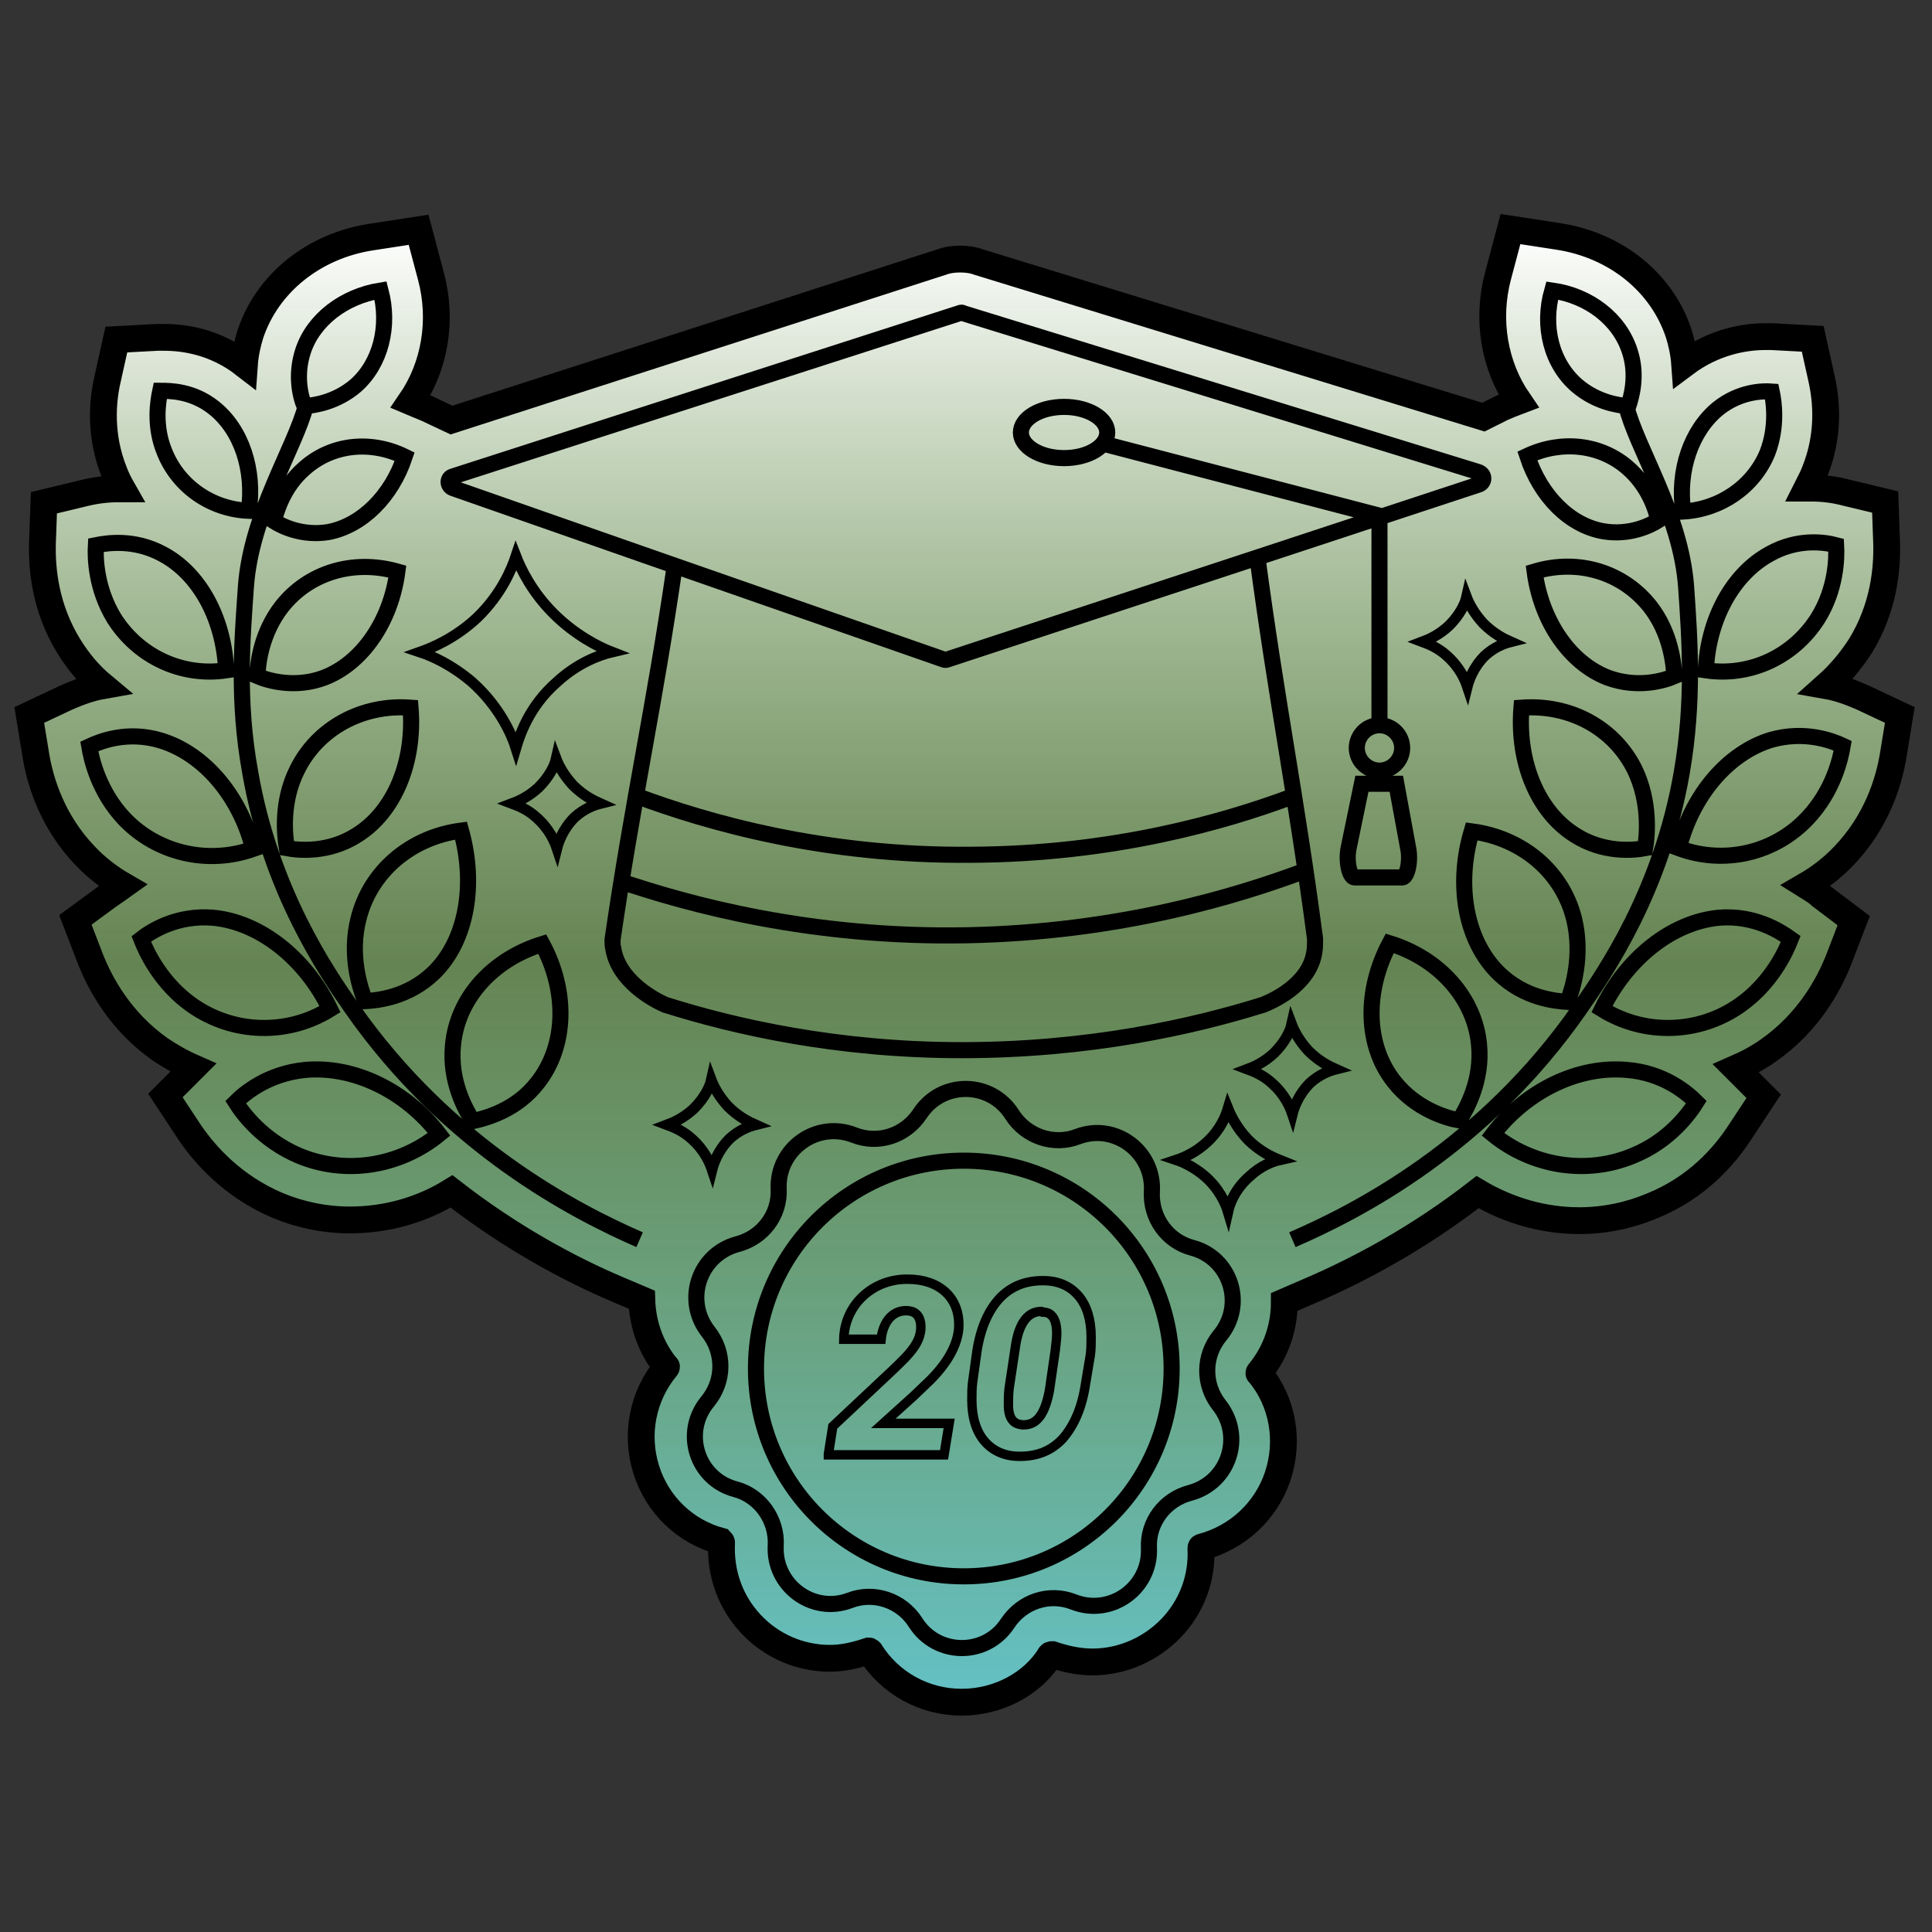 <?xml version="1.0" encoding="utf-8"?>
<!-- Generator: Adobe Illustrator 28.0.0, SVG Export Plug-In . SVG Version: 6.00 Build 0)  -->
<svg version="1.1" id="Layer_1" xmlns="http://www.w3.org/2000/svg" xmlns:xlink="http://www.w3.org/1999/xlink" x="0px" y="0px"
	 viewBox="0 0 264 264" style="enable-background:new 0 0 264 264;" xml:space="preserve">
<rect x="0" y="0" width="264" height="264" fill="#333333" stroke="none"/>
<style type="text/css">
	.st0{fill:url(#SVGID_1_);stroke:#000000;stroke-width:3.664;stroke-miterlimit:10;}
	.st1{fill:none;stroke:#000000;stroke-width:2.198;stroke-miterlimit:10;}
	.st2{fill:none;stroke:#000000;stroke-width:1.465;stroke-miterlimit:10;}
	.st3{fill:none;stroke:#000000;stroke-width:1.279;stroke-miterlimit:10;}
	.st4{fill:none;stroke:#000000;stroke-width:1.29;stroke-miterlimit:10;}
</style>
<g>
	
		<linearGradient id="SVGID_1_" gradientUnits="userSpaceOnUse" x1="131.8" y1="233.976" x2="131.8" y2="32.676" gradientTransform="matrix(1 0 0 -1 0 265.276)">
		<stop  offset="0" style="stop-color:#FFFFFF"/>
		<stop  offset="0.499" style="stop-color:#90C96F;stop-opacity:0.54"/>
		<stop  offset="1" style="stop-color:#63C1C6"/>
		<stop  offset="1" style="stop-color:#55A3A9"/>
	</linearGradient>
	<path class="st0" d="M131.4,232.6c-5.1,0-9.8-2.6-12.5-6.9c-0.1-0.1-0.1-0.1-0.2-0.1c-1.8,0.6-3.5,1-5.3,1c-4.1,0-8-1.7-10.8-4.7
		s-4.2-6.9-4-11.1c0-0.1-0.1-0.2-0.1-0.2c-4.9-1.3-8.7-5-10.2-9.8s-0.5-10,2.7-13.9c0.1-0.1,0.1-0.2,0-0.2c-2.1-2.6-3.2-5.8-3.3-9.1
		l-3.3-1.4c-6.6-2.8-14.6-7.1-22.7-13.4c-4.2,2.6-9,3.9-13.9,3.9l0,0c-3.4,0-6.8-0.7-9.9-2c-6.1-2.6-9.9-6.9-12-10l-3.3-5l3.8-3.8
		c-1.6-0.7-3-1.5-4.5-2.5c-5.4-3.8-8.2-8.9-9.6-12.5l-2-5.2l4.5-3.3c0.6-0.4,1.3-0.9,2-1.4c-1.9-1.1-3.7-2.5-5.2-4.1
		c-4.4-4.6-6.1-10-6.7-13.7L4,97.7l5.1-2.4c1.6-0.7,3.2-1.3,4.9-1.6c-1.8-1.5-3.3-3.3-4.6-5.4c-3.2-5.2-3.7-10.5-3.6-14.1L6,68.7
		l5.4-1.3c1.6-0.4,3.2-0.6,4.7-0.6c0.2,0,0.4,0,0.6,0c-0.4-0.7-0.8-1.5-1.1-2.3c-2-5-1.6-9.7-0.9-12.7l1.2-5.4l5.6-0.3
		c0.3,0,0.6,0,0.9,0c2.8,0,7,0.6,11,3.7c0.1-1.4,0.4-2.8,0.8-4.1c2.3-7,8.7-12.1,16.5-13.3l6.5-1l1.7,6.4c1.6,6,0.5,12.3-2.8,17.1
		c0.7,0.3,1.5,0.6,2.2,0.9l3.4,1.6l67-21.6c0.8-0.3,1.7-0.4,2.5-0.4s1.7,0.1,2.5,0.4l69,21.2l2.6-1.3c0.7-0.3,1.4-0.6,2.2-0.9
		c-3.3-4.8-4.4-11.1-2.8-17.1l1.7-6.4l6.5,1c7.9,1.2,14.2,6.3,16.5,13.3c0.4,1.3,0.7,2.7,0.8,4.1c4-3,8.2-3.7,11-3.7
		c0.3,0,0.7,0,0.9,0l5.6,0.3l1.2,5.4c0.7,3.1,1.1,7.7-0.9,12.7c-0.3,0.8-0.7,1.5-1.1,2.3c0.2,0,0.4,0,0.6,0c1.6,0,3.2,0.2,4.7,0.6
		l5.4,1.3l0.2,5.6c0.1,3.6-0.4,8.9-3.6,14.1c-1.3,2-2.8,3.8-4.6,5.4c1.7,0.3,3.3,0.9,4.9,1.6l5.1,2.4l-0.9,5.5
		c-0.6,3.7-2.3,9.1-6.7,13.7c-1.5,1.6-3.3,3-5.2,4.1c0.8,0.5,1.5,0.9,2,1.4l4.5,3.4l-2,5.2c-1.4,3.6-4.2,8.7-9.6,12.5
		c-1.4,1-2.9,1.8-4.5,2.5l3.8,3.8l-3.3,5c-2.1,3.2-5.8,7.5-12,10c-3.1,1.3-6.5,2-9.9,2l0,0c-4.9,0-9.7-1.4-13.9-3.9
		c-8.1,6.3-16.2,10.6-22.7,13.4l-3.7,1.6c0,3.4-1.1,6.8-3.4,9.6c-0.1,0.1-0.1,0.2,0,0.2c3.2,3.9,4.1,9.2,2.5,14s-5.5,8.4-10.4,9.7
		c-0.1,0-0.1,0.1-0.1,0.2c0.2,4.1-1.3,8-4.1,10.9s-6.7,4.6-10.7,4.6l0,0c-1.9,0-3.7-0.4-5.5-1c0,0,0,0-0.1,0s-0.1,0-0.2,0.1
		C141.1,230.1,136.4,232.6,131.4,232.6z"/>
	<g>
		<path class="st1" d="M202.1,66.2l-27,8.9l-45.6,15c-0.2,0.1-0.4,0.1-0.6,0L88.2,75.9l-26.3-9.2c-0.8-0.3-0.8-1.4,0-1.6l69.2-22.3
			c0.2-0.1,0.4-0.1,0.5,0L202,64.5C202.9,64.8,202.9,65.9,202.1,66.2z M92.2,77.3c-2.8,19.3-5.7,31.9-8.5,51.1c0,0.4,0,0.9,0.1,1.2
			c0.7,4.5,5.7,7.1,7.1,7.7c9.5,3,23.5,6.2,40.5,6.2c17.4,0,31.6-3.2,41.2-6.2c1-0.4,6.3-2.6,7-7.2c0.1-0.6,0.1-1.2,0.1-1.8
			c-2.6-19.7-5.3-32.7-7.9-52.3 M188.5,70.6c0,13.3,0,15.1,0,28.5 M190.8,107.1h-4.7l-1.8,8.7c-0.4,1.8,0.1,4.1,0.8,4.1h6.5
			c0.7,0,1.2-2.3,0.8-4.1L190.8,107.1z M52,39.7c-5,0.8-9.2,4-10.6,8.3c-1.1,3.4-0.3,6.3,0.2,7.5c1.3-0.1,4.3-0.5,7-2.8
			C52,49.7,53.3,44.6,52,39.7z M55.3,62.4c-4.7-2.3-10-1.7-13.7,1.6c-2.9,2.5-3.8,5.8-4.2,7.2c1.1,0.7,3.9,2.1,7.5,1.5
			C49.5,71.8,53.5,67.8,55.3,62.4z M34,69.8c0.8-5.6-1-11.1-4.8-14.1c-2.9-2.3-6-2.3-7.3-2.3c-0.3,1.4-0.9,4.8,0.6,8.4
			C24.4,66.5,28.9,69.6,34,69.8z M54.3,78.1c-6-1.7-12.1,0.1-15.8,4.8c-2.8,3.6-3.3,7.8-3.3,9.5c1.4,0.6,5.1,1.7,9.1,0.2
			C49.5,90.6,53.4,84.9,54.3,78.1z M30.9,91.6c-0.3-7-3.6-13.2-8.7-15.9c-3.9-2.1-7.6-1.5-9.1-1.2c-0.1,1.7,0,5.9,2.5,10
			C18.9,89.7,24.8,92.5,30.9,91.6z M56.1,96.7c-6.6-0.5-12.7,2.8-15.5,8.5c-2.2,4.4-1.7,8.9-1.4,10.7c1.6,0.3,5.7,0.7,9.6-1.8
			C53.9,110.9,56.7,104.1,56.1,96.7z M34.6,116c-1.8-7.2-6.7-13-12.6-14.8c-4.6-1.4-8.3,0.1-9.8,0.8c0.3,1.8,1.3,6.2,4.8,9.9
			C21.5,116.6,28.4,118.2,34.6,116z M63,113.5c-6.9,0.9-12.4,5.6-14,12c-1.3,5,0.2,9.5,0.9,11.3c1.7-0.1,5.9-0.5,9.4-3.9
			C63.7,128.6,65.1,121,63,113.5z M45.1,137.9c-3.4-7-9.6-11.9-16-12.5c-4.9-0.4-8.4,1.8-9.8,2.9c0.7,1.8,2.7,6.1,7,9.1
			C31.9,141.3,39.3,141.5,45.1,137.9z M74.1,129c-6.8,2.1-11.6,7.4-12.2,13.8c-0.5,4.9,1.7,8.8,2.7,10.4c1.8-0.4,6-1.5,8.9-5.3
			C77.4,142.9,77.6,135.5,74.1,129z M60,155c-4.6-6-11.7-9.4-18.3-8.8c-5.1,0.5-8.3,3.2-9.5,4.4c1,1.6,3.7,5.2,8.6,7.3
			C47.2,160.6,54.6,159.4,60,155z M41.8,55.4c-1.5,5.8-7.5,14.9-8.2,24.8c-0.5,7.2-1.2,15.6,0.6,25.4c2.8,16.1,10.4,27.2,13.9,32.2
			c13.2,18.9,30.6,27.8,39.3,31.6 M215.5,52.7c2.7,2.3,5.7,2.7,7,2.8c0.4-1.2,1.3-4.2,0.2-7.5c-1.4-4.4-5.6-7.6-10.6-8.3
			C210.7,44.6,212,49.7,215.5,52.7z M219.1,72.6c3.6,0.6,6.4-0.8,7.5-1.5c-0.3-1.4-1.3-4.7-4.2-7.2c-3.7-3.2-9-3.8-13.7-1.6
			C210.5,67.8,214.5,71.8,219.1,72.6z M241.5,61.9c1.4-3.6,0.9-7,0.6-8.4c-1.3-0.1-4.4,0-7.3,2.3c-3.7,3-5.6,8.5-4.8,14.1
			C235.1,69.6,239.6,66.5,241.5,61.9z M219.7,92.6c4.1,1.5,7.7,0.4,9.1-0.2c-0.1-1.7-0.5-5.9-3.3-9.5c-3.7-4.7-9.8-6.6-15.8-4.8
			C210.6,84.9,214.5,90.6,219.7,92.6z M248.4,84.5c2.5-4,2.6-8.2,2.5-10c-1.5-0.4-5.2-1-9.1,1.2c-5.1,2.8-8.4,9-8.7,15.9
			C239.2,92.5,245.1,89.7,248.4,84.5z M215.2,114.1c3.9,2.5,8,2.1,9.6,1.8c0.3-1.8,0.7-6.3-1.4-10.7c-2.8-5.7-8.8-9-15.5-8.5
			C207.3,104.1,210.1,110.9,215.2,114.1z M247,111.8c3.5-3.7,4.5-8.1,4.8-9.9c-1.5-0.7-5.2-2.1-9.8-0.8c-5.9,1.8-10.8,7.6-12.6,14.8
			C235.6,118.2,242.5,116.6,247,111.8z M204.8,133c3.5,3.4,7.7,3.8,9.4,3.9c0.7-1.8,2.1-6.3,0.9-11.3c-1.6-6.5-7.1-11.1-14-12
			C198.9,121,200.3,128.6,204.8,133z M237.7,137.4c4.3-3,6.3-7.3,7-9.1c-1.4-1-4.9-3.3-9.8-2.9c-6.4,0.6-12.6,5.5-16,12.5
			C224.7,141.5,232.1,141.3,237.7,137.4z M190.5,147.8c3,3.8,7.2,5,8.9,5.3c1-1.6,3.2-5.5,2.7-10.4c-0.6-6.3-5.4-11.7-12.2-13.8
			C186.4,135.5,186.6,142.9,190.5,147.8z M223.2,157.9c4.9-2,7.6-5.7,8.6-7.3c-1.2-1.2-4.4-4-9.5-4.4c-6.6-0.6-13.7,2.8-18.3,8.8
			C209.4,159.4,216.8,160.6,223.2,157.9z M176.6,169.4c8.8-3.8,26.2-12.7,39.3-31.6c3.5-5,11.1-16.1,13.9-32.2
			c1.7-9.8,1.1-18.2,0.6-25.4c-0.7-9.9-6.8-19-8.2-24.8 M157.4,162.8c0.3-5.4-5-9.4-10.1-7.5c-3.3,1.3-7.1,0-9-3
			c-2.9-4.6-9.6-4.7-12.6-0.1c-2,3-5.7,4.2-9,2.9c-5.1-2-10.5,1.9-10.3,7.3c0.2,3.6-2.2,6.7-5.6,7.6c-5.3,1.4-7.4,7.7-4,12
			c2.2,2.8,2.2,6.7-0.1,9.5c-3.5,4.2-1.5,10.6,3.8,12c3.4,0.9,5.7,4.2,5.5,7.7c-0.3,5.4,5,9.4,10.1,7.5c3.3-1.3,7.1,0,9,3
			c2.9,4.6,9.6,4.7,12.6,0.1c2-3,5.7-4.2,9-2.9c5.1,2,10.5-1.9,10.3-7.3c-0.2-3.6,2.2-6.7,5.6-7.6c5.3-1.4,7.4-7.7,4-12
			c-2.2-2.8-2.2-6.7,0.1-9.5c3.5-4.2,1.5-10.6-3.8-12C159.5,169.6,157.2,166.4,157.4,162.8z M131.7,215.4
			c15.7,0,28.4-12.7,28.4-28.4s-12.7-28.4-28.4-28.4s-28.4,12.7-28.4,28.4S116,215.4,131.7,215.4z M149.9,60.4
			c13,3.4,26.1,6.8,39.1,10.2 M151.3,59.1c0,1.9-2.6,3.5-5.9,3.5s-5.9-1.6-5.9-3.5s2.6-3.5,5.9-3.5S151.3,57.2,151.3,59.1z
			 M191.6,102.2c0,1.7-1.4,3.1-3.1,3.1s-3.1-1.4-3.1-3.1s1.4-3.1,3.1-3.1S191.6,100.5,191.6,102.2z"/>
	</g>
	<path class="st2" d="M76.1,115.9c-0.3-0.9-1-2.6-2.8-4.2c-1.2-1.1-2.5-1.6-3.3-1.9c0.8-0.3,2.2-0.9,3.6-2.2c1.5-1.5,2.2-3,2.4-3.9
		c0.3,0.8,1,2.2,2.3,3.6c1.4,1.4,2.8,2.1,3.7,2.5c-0.8,0.2-2.2,0.7-3.5,1.9C76.9,113.3,76.3,115.1,76.1,115.9z"/>
	<path class="st2" d="M70.5,102.2c-0.6-1.9-2.3-5.7-6-9c-2.7-2.3-5.3-3.5-7.1-4.1c1.7-0.6,4.8-1.9,7.8-4.7c3.3-3.2,4.7-6.6,5.3-8.4
		c0.7,1.8,2.2,4.9,5.1,7.8c3,3,6.2,4.6,8,5.3c-1.7,0.4-4.7,1.5-7.5,4.1C72.3,96.5,71,100.5,70.5,102.2z"/>
	<path class="st2" d="M176.6,152.2c-0.3-0.9-1-2.6-2.8-4.2c-1.2-1.1-2.5-1.6-3.3-1.9c0.8-0.3,2.2-0.9,3.6-2.2c1.5-1.5,2.2-3,2.4-3.9
		c0.3,0.8,1,2.2,2.3,3.6c1.4,1.4,2.8,2.1,3.7,2.5c-0.8,0.2-2.2,0.7-3.5,1.9C177.4,149.6,176.8,151.4,176.6,152.2z"/>
	<path class="st2" d="M167.8,165.5c-0.3-1-1.2-3.1-3.2-4.8c-1.4-1.2-2.9-1.9-3.8-2.2c0.9-0.3,2.6-1,4.2-2.5c1.8-1.7,2.5-3.5,2.8-4.5
		c0.4,1,1.2,2.6,2.7,4.2c1.6,1.6,3.3,2.4,4.3,2.8c-0.9,0.2-2.5,0.8-4,2.2C168.7,162.5,168,164.6,167.8,165.5z"/>
	<path class="st2" d="M97.3,159.8c-0.3-0.9-1-2.6-2.8-4.2c-1.2-1.1-2.5-1.6-3.3-1.9c0.8-0.3,2.2-0.9,3.6-2.2c1.5-1.5,2.2-3,2.4-3.9
		c0.3,0.8,1,2.2,2.3,3.6c1.4,1.4,2.8,2.1,3.7,2.5c-0.8,0.2-2.2,0.7-3.5,1.9C98.1,157.2,97.5,159,97.3,159.8z"/>
	<path class="st2" d="M200.5,93.8c-0.3-0.9-1-2.6-2.8-4.2c-1.2-1.1-2.5-1.6-3.3-1.9c0.8-0.3,2.2-0.9,3.6-2.2c1.5-1.5,2.2-3,2.4-3.9
		c0.3,0.8,1,2.2,2.3,3.6c1.4,1.4,2.8,2.1,3.7,2.5c-0.8,0.2-2.2,0.7-3.5,1.9C201.3,91.2,200.7,93,200.5,93.8z"/>
	<path class="st1" d="M84.4,120.3c9.7,3.3,26.4,7.9,47.7,7.5c20.9-0.4,37.2-5.4,46.7-9"/>
	<path class="st1" d="M86.8,108.7c9.9,3.7,25.9,8.3,46,8.1c19.1-0.1,34.3-4.4,43.9-8"/>
</g>
<g>
	<path class="st3" d="M139.3,199c-2.1,0-3.7-0.8-4.8-2.1c-1.1-1.3-1.7-3.2-1.7-5.6c0-0.8,0-1.6,0.1-2.4l0.6-4.3
		c0.5-3.2,1.6-5.6,3.1-7.2c1.5-1.6,3.5-2.4,5.8-2.4c0.1,0,0.2,0,0.2,0c2.1,0,3.7,0.8,4.8,2.1c1.1,1.3,1.7,3.2,1.7,5.6
		c0,0.8,0,1.6-0.1,2.4l-0.7,4.2c-0.5,3.2-1.6,5.6-3.1,7.3c-1.5,1.6-3.4,2.4-5.8,2.4C139.5,199,139.4,199,139.3,199z M142.3,179.2
		c-1.8,0-3,1.5-3.5,4.5l-0.8,5.3c-0.2,1.1-0.2,2-0.2,2.7c-0.1,2.9,1.4,2.9,1.9,3c0.1,0,0.2,0,0.2,0c1.8,0,2.9-1.5,3.5-4.7l0.8-5.5
		c0.1-0.9,0.2-1.7,0.2-2.3c0-2.8-1.4-2.9-1.9-2.9C142.4,179.2,142.3,179.2,142.3,179.2z"/>
</g>
<path class="st4" d="M113.2,198.7l0.6-3.8l8.2-7.7c2.3-2.2,4.1-3.9,3.8-6.4c-0.2-1.2-0.9-1.7-2-1.7c-2.1,0-3.2,1.9-3.4,3.9l-5.1,0
	c0.1-4.8,4.1-8.3,8.8-8.2c4.2,0,7.2,2.5,6.9,6.8c-0.2,2.2-1.5,4.6-3.9,7l-2.3,2.2l-4.1,3.7l9,0l-0.7,4.3H113.2z"/>
</svg>
